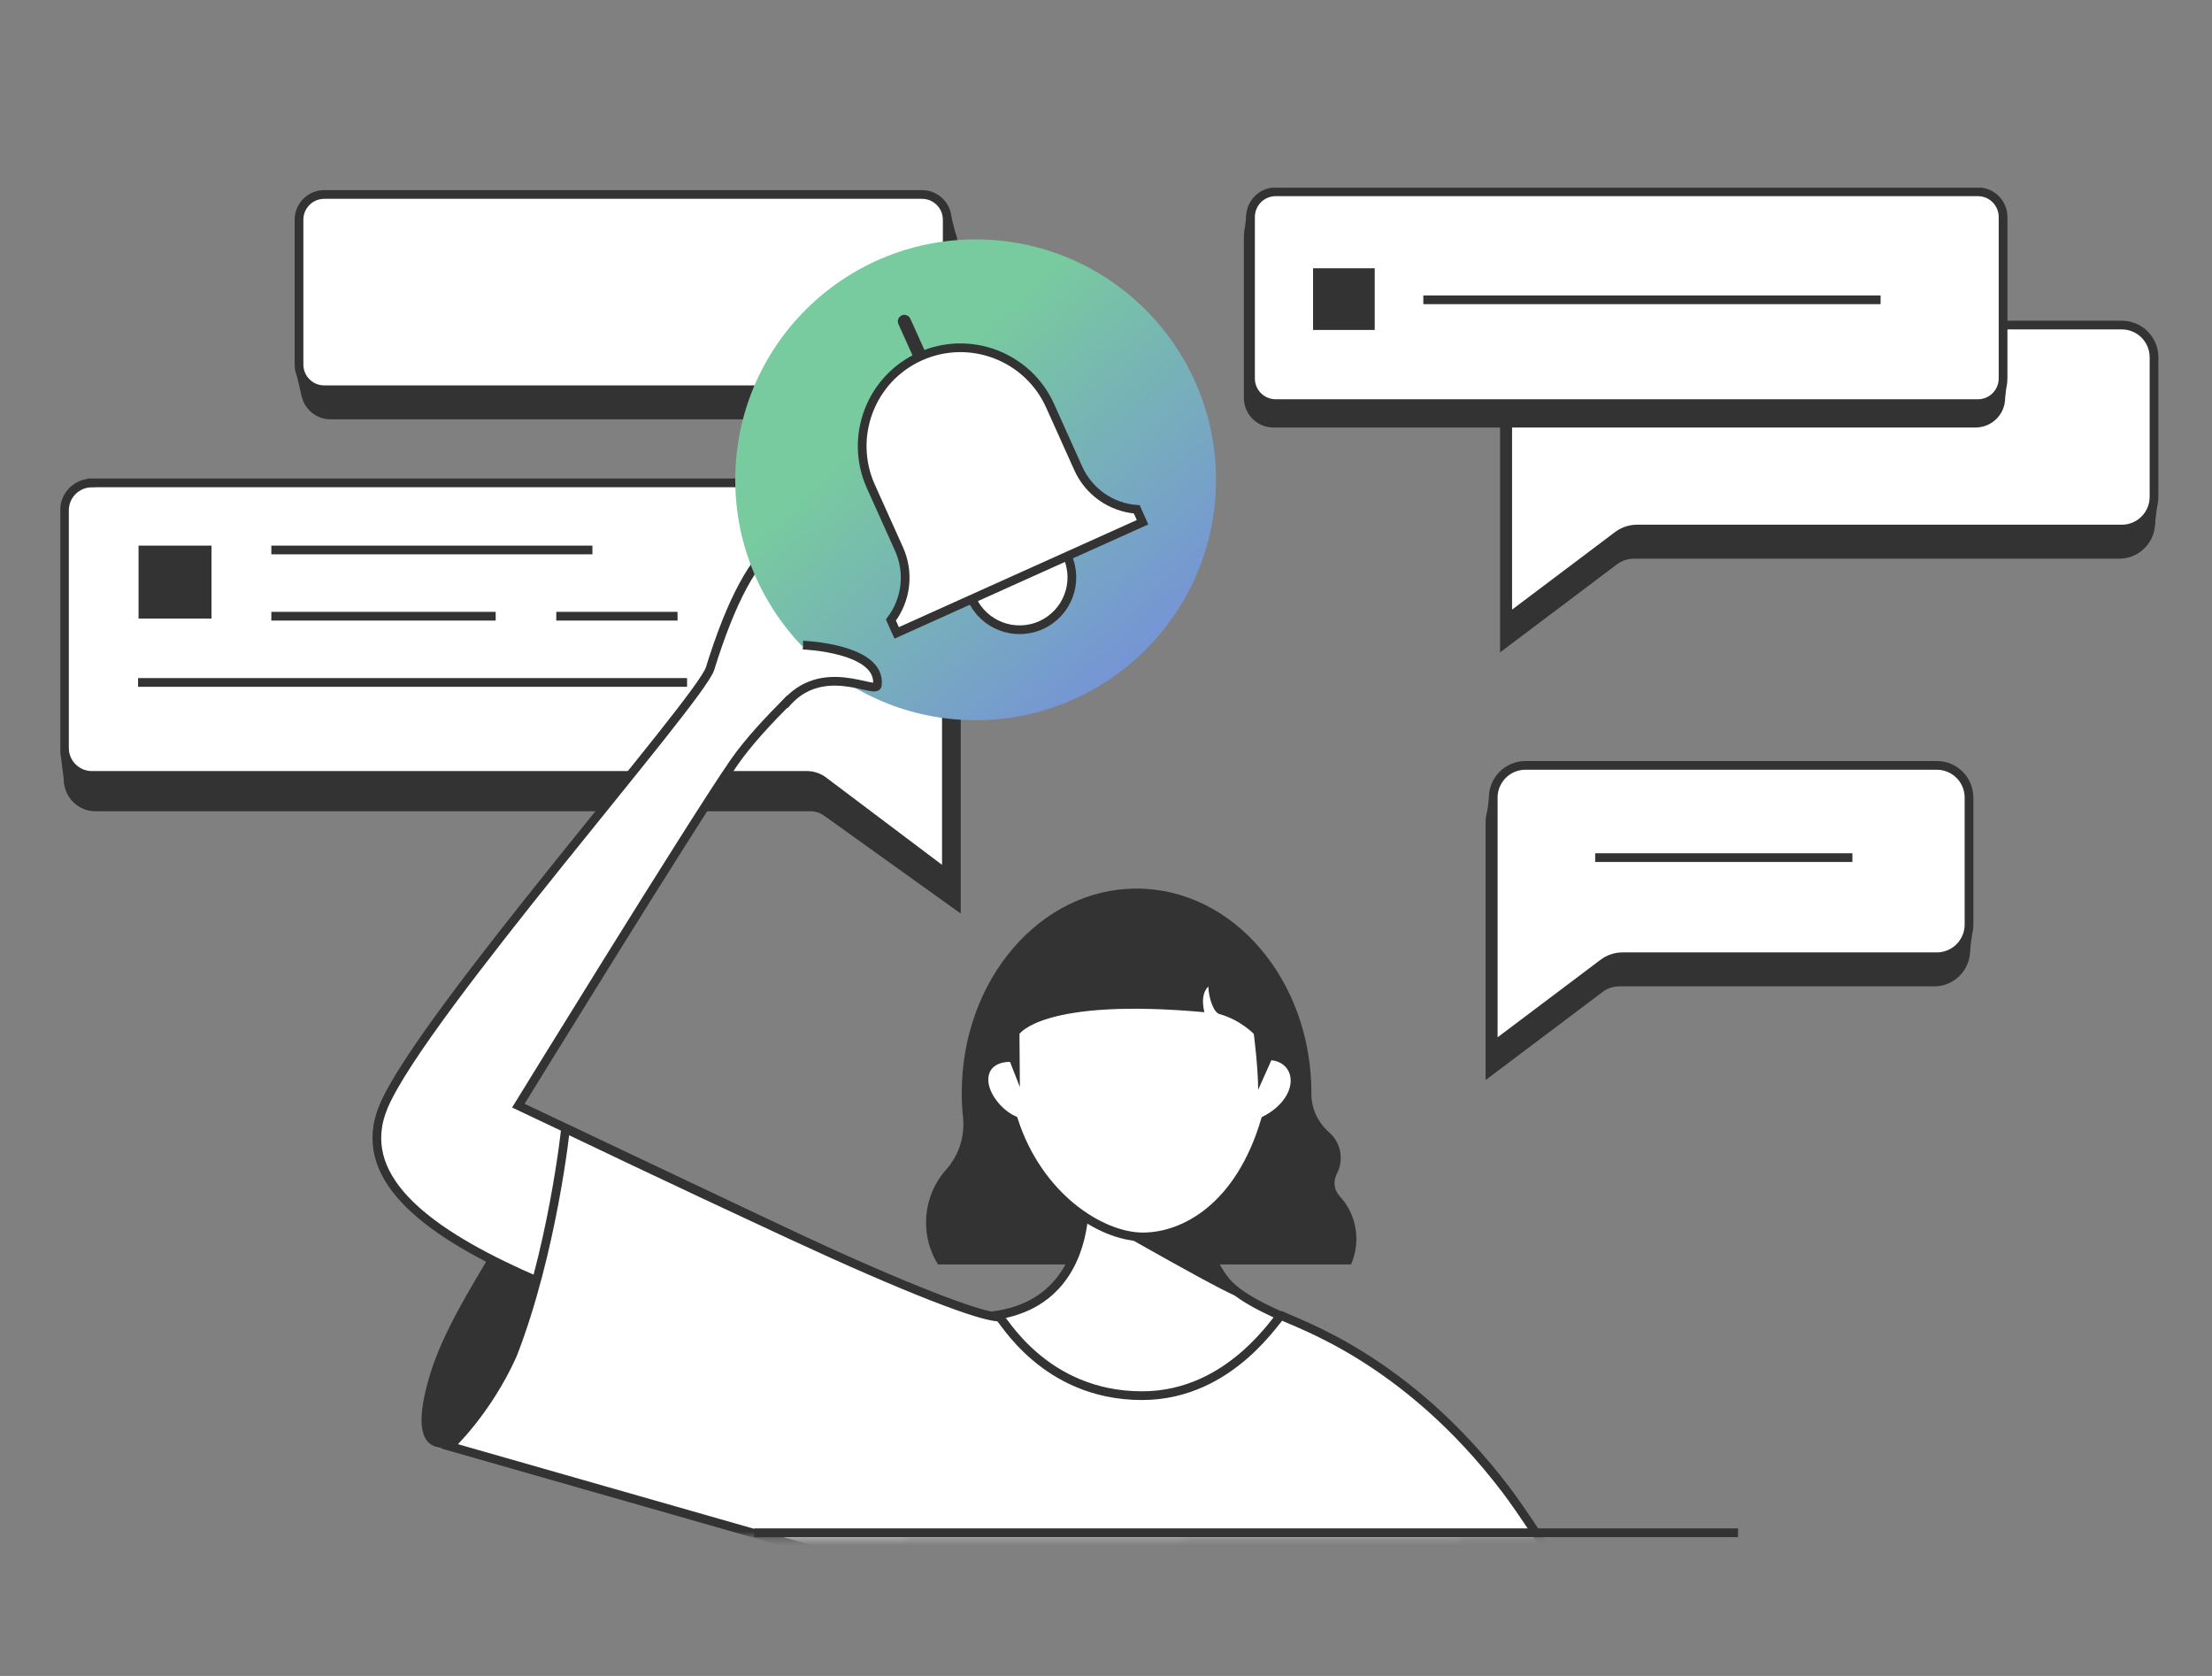 <svg width="330" height="250" viewBox="0 0 330 250" fill="none" xmlns="http://www.w3.org/2000/svg">
<rect x="0" y="0" width="330" height="250" fill="#808080" stroke="none"/>
<g id="Property 1=CUBE App&#230;&#142;&#168;&#230;&#146;&#173;">
<g id="_&#229;&#156;&#150;&#229;&#177;&#164;_1" clip-path="url(#clip0_590_65)">
<g id="Group">
<path id="Vector" d="M14.26 76.73H138.59C140.85 76.73 142.68 78.56 142.68 80.82V120.36V135.01L123.39 121.19C122.68 120.66 121.82 120.37 120.93 120.37H14.26C12 120.37 10.17 118.54 10.17 116.28V80.83C10.17 78.57 12 76.74 14.26 76.74V76.73Z" fill="#333333" stroke="#333333" stroke-width="1.3" stroke-miterlimit="10"/>
<path id="Vector_2" d="M13.71 72.03H137.1C139.36 72.03 141.19 73.86 141.19 76.12V115.66V130.31L122.84 116.49C122.13 115.96 121.27 115.67 120.38 115.67H13.71C11.45 115.67 9.62 113.84 9.62 111.58V76.13C9.62 73.87 11.45 72.04 13.71 72.04V72.03Z" fill="white" stroke="#333333" stroke-width="1.3" stroke-miterlimit="10"/>
<path id="Vector_3" d="M30.9 82.04H21.32V91.62H30.9V82.04Z" fill="#333333" stroke="#333333" stroke-width="1.3" stroke-miterlimit="10"/>
<path id="Vector_4" d="M40.48 82.04H88.38" stroke="#333333" stroke-width="1.3" stroke-miterlimit="10"/>
<path id="Vector_5" d="M40.48 91.92H73.95" stroke="#333333" stroke-width="1.3" stroke-miterlimit="10"/>
<path id="Vector_6" d="M20.6 101.8H102.5" stroke="#333333" stroke-width="1.3" stroke-miterlimit="10"/>
<path id="Vector_7" d="M82.99 91.92H101.08" stroke="#333333" stroke-width="1.3" stroke-miterlimit="10"/>
<path id="Vector_8" d="M9 112.19L11.38 115.35L9.62 117.1" fill="#333333"/>
</g>
<g id="Group_2">
<path id="Vector_9" d="M139.93 188.62H201.55C201.94 187.74 202.2 186.79 202.3 185.8C202.59 182.93 201.6 180.3 199.85 178.42C199.01 177.51 198.86 176.19 199.44 175.09C199.81 174.39 200.02 173.58 200.02 172.73C200.02 171.21 199.36 169.85 198.32 168.94C196.66 167.48 195.63 165.43 195.64 163.18C195.64 163.13 195.64 163.08 195.64 163.02C195.64 146.19 183.97 132.55 169.56 132.55C155.15 132.55 143.48 146.19 143.48 163.02C143.48 164.26 143.54 165.48 143.67 166.69C143.96 169.52 143.04 172.35 141.17 174.45C139.07 176.79 137.89 180 138.21 183.5C138.38 185.36 139 187.11 139.94 188.62H139.93Z" fill="#333333"/>
<g id="Vector_10">
<path d="M121.93 206.56C99.09 196.96 48.3 185.86 57.27 164.94C63.12 151.29 104.49 104.38 105.93 99.74C112.27 79.32 119.38 74.77 130.26 81.49C140.13 87.58 117.96 101.48 109.45 113.82C103.05 123.1 77.33 164.93 77.33 164.93L125.99 187.98" fill="white"/>
<path d="M121.93 206.56C99.09 196.96 48.3 185.86 57.27 164.94C63.12 151.29 104.49 104.38 105.93 99.74C112.27 79.32 119.38 74.77 130.26 81.49C140.13 87.58 117.96 101.48 109.45 113.82C103.05 123.1 77.33 164.93 77.33 164.93L125.99 187.98" stroke="#333333" stroke-width="1.3" stroke-miterlimit="10"/>
</g>
<path id="Vector_11" d="M194.5 197.82C191 196.23 185.17 193.96 182.87 191.13C178.61 185.86 179.19 178.58 179.19 178.58H179.13C176.44 179.9 173.53 180.65 170.47 180.65C167.41 180.65 164.5 179.9 161.81 178.58H161.75C161.75 178.58 161.89 180.29 161.54 182.65C160.79 187.78 157.77 195.98 146.14 196.43C146.14 196.43 154.37 213.05 171.02 213.05C187.67 213.05 194.48 197.82 194.48 197.82H194.5Z" fill="white" stroke="#333333" stroke-width="1.3" stroke-miterlimit="10"/>
<path id="Vector_12" d="M184.78 193.2C180 188.74 179.19 178.58 179.19 178.58H179.13C176.44 179.9 173.53 180.65 170.47 180.65C167.41 180.65 164.5 179.9 161.81 178.58H161.75L162.09 181.06C162.09 181.06 187.43 195.68 184.77 193.2H184.78Z" fill="#333333"/>
<path id="Vector_13" d="M189.31 157.49C188.62 144.03 183.39 138.89 170 138.89C155.7 138.89 151.38 144.29 150.69 157.75C148.54 157.75 146.79 158.83 146.79 161.08C146.79 163.33 148.89 166.03 151.22 167.1C154.93 178.59 164.3 184.51 170.49 184.51C176.68 184.51 184.94 180.06 188.77 167.1C191.41 165.75 193.2 163.46 193.2 161.21C193.2 158.96 191.46 157.49 189.3 157.49H189.31Z" fill="white" stroke="#333333" stroke-width="1.3" stroke-miterlimit="10"/>
<path id="Vector_14" d="M152.15 162.17L152.09 154.23C152.09 154.23 155.67 148.81 179.66 150.99C179.75 150.99 178.87 148.58 180.26 147.15C180.35 149.05 181.09 151.04 181.93 151.27C185.07 152.14 187.05 154.23 187.05 154.23C187.05 154.23 187.7 159.25 187.7 162.57L191.57 153.89C191.57 153.89 185.83 142.53 184.97 142.24C184.11 141.95 174.64 134.58 173.35 134.43C172.06 134.28 163.67 136.15 163.67 136.15L152.26 144.74L148.18 152L152.15 162.16V162.17Z" fill="#333333"/>
<path id="Vector_15" d="M72.78 187.77C70.54 191.64 66.08 198.62 64.14 205.08C62.22 211.48 62.5 215.04 65.02 215.8C69.26 217.08 71.07 211.58 75.13 204.41C76.94 201.21 79.15 195.41 80.25 191.61C75.5 189.07 76.62 189.48 72.78 187.77Z" fill="#333333"/>
<g id="Clip path group">
<mask id="mask0_590_65" style="mask-type:luminance" maskUnits="userSpaceOnUse" x="32" y="56" width="261" height="174">
<g id="clippath">
<path id="Vector_16" d="M292.25 228.98L32.51 229.4V56.06L292.45 57.94L292.25 228.98Z" fill="white"/>
</g>
</mask>
<g mask="url(#mask0_590_65)">
<g id="Group_3">
<path id="Vector_17" d="M125.74 269.42L131.16 349.77L212.18 350.76L216.66 268.1L215.38 304.45L268.24 293.38C268.24 293.38 234.47 235.1 224.59 222.13C209.62 202.48 193.55 197.51 191.16 196.23C190.76 196.02 183.85 208.19 170.38 208.19C155.67 208.19 149.53 196.46 149.06 196.46C146.35 196.46 135.54 192.35 117.88 184.16C100.38 176.05 84.37 168.37 84.37 168.37C84.37 168.37 82.45 186.72 76.47 202.09C72.63 210.63 67.08 215.75 67.08 215.75L123.85 231.97L125.74 269.43V269.42Z" fill="white" stroke="#333333" stroke-width="1.3" stroke-miterlimit="10"/>
</g>
</g>
</g>
</g>
<path id="Vector_18" d="M112.51 228.64H259.29" stroke="#333333" stroke-width="1.3" stroke-miterlimit="10"/>
<g id="Group_4">
<path id="Vector_19" d="M316.15 52.25H229.15C226.55 52.25 224.44 54.36 224.44 56.96V82.69V96.01L240.87 83.64C241.69 83.03 242.68 82.69 243.7 82.69H316.15C318.75 82.69 320.86 80.58 320.86 77.98V56.95C320.86 54.35 318.75 52.24 316.15 52.24V52.25Z" fill="#333333" stroke="#333333" stroke-width="1.3" stroke-miterlimit="10"/>
<path id="Vector_20" d="M316.53 48.49H229.74C227.08 48.49 224.93 50.65 224.93 53.3V78.92V92.03C224.93 92.12 225.03 92.17 225.1 92.11L241.33 79.89C242.16 79.26 243.18 78.92 244.23 78.92H316.54C319.2 78.92 321.35 76.77 321.35 74.11V53.3C321.35 50.64 319.2 48.49 316.54 48.49H316.53Z" fill="white" stroke="#333333" stroke-width="1.3" stroke-miterlimit="10"/>
<path id="Vector_21" d="M318.92 78.9L321.88 75L321.42 78.66L318.92 78.9Z" fill="#333333"/>
</g>
<g id="Group_5">
<path id="Vector_22" d="M294.73 31.52H189.98C187.904 31.52 186.22 33.203 186.22 35.28V59.36C186.22 61.437 187.904 63.12 189.98 63.12H294.73C296.807 63.12 298.49 61.437 298.49 59.36V35.28C298.49 33.203 296.807 31.52 294.73 31.52Z" fill="#333333" stroke="#333333" stroke-width="1.3" stroke-miterlimit="10"/>
<path id="Vector_23" d="M295.07 28.61H190.32C188.243 28.61 186.56 30.293 186.56 32.37V56.45C186.56 58.526 188.243 60.21 190.32 60.21H295.07C297.147 60.21 298.83 58.526 298.83 56.45V32.37C298.83 30.293 297.147 28.61 295.07 28.61Z" fill="white" stroke="#333333" stroke-width="1.3" stroke-miterlimit="10"/>
<path id="Vector_24" d="M204.44 40.67H196.54V48.57H204.44V40.67Z" fill="#333333" stroke="#333333" stroke-width="1.3" stroke-miterlimit="10"/>
<path id="Vector_25" d="M212.34 44.72H280.56" stroke="#333333" stroke-width="1.3" stroke-miterlimit="10"/>
<path id="Vector_26" d="M296.47 60.96L299.43 57.06L299.04 59.87L296.47 60.96Z" fill="#333333"/>
<path id="Vector_27" d="M185.6 34.92L185.99 31.76L186.61 31.18L185.6 34.92Z" fill="#333333"/>
</g>
<g id="Group_6">
<path id="Vector_28" d="M138.49 32.77H49.31C47.233 32.77 45.55 34.453 45.55 36.529V58.139C45.55 60.216 47.233 61.9 49.31 61.9H138.49C140.567 61.9 142.25 60.216 142.25 58.139V36.529C142.25 34.453 140.567 32.77 138.49 32.77Z" fill="#333333" stroke="#333333" stroke-width="1.3" stroke-miterlimit="10"/>
<path id="Vector_29" d="M137.55 29.01H48.37C46.294 29.01 44.61 30.693 44.61 32.77V54.38C44.61 56.456 46.294 58.14 48.37 58.14H137.55C139.627 58.14 141.31 56.456 141.31 54.38V32.77C141.31 30.693 139.627 29.01 137.55 29.01Z" fill="white" stroke="#333333" stroke-width="1.3" stroke-miterlimit="10"/>
<path id="Vector_30" d="M141.47 35.62L141.74 31.57L142.71 35.47L141.47 35.62Z" fill="#333333"/>
<path id="Vector_31" d="M45.02 59.17L44.01 54.88L46.42 58.31L45.02 59.17Z" fill="#333333"/>
</g>
<g id="Group_7">
<path id="Vector_32" d="M145.55 107.43C165.355 107.43 181.41 91.375 181.41 71.57C181.41 51.765 165.355 35.71 145.55 35.71C125.745 35.71 109.69 51.765 109.69 71.57C109.69 91.375 125.745 107.43 145.55 107.43Z" fill="url(#paint0_linear_590_65)"/>
<g id="Group_8">
<g id="Vector_33">
<path d="M144.99 89.34C146.76 93.27 151.38 95.02 155.31 93.25C159.24 91.48 160.99 86.86 159.22 82.93" fill="white"/>
<path d="M144.99 89.34C146.76 93.27 151.38 95.02 155.31 93.25C159.24 91.48 160.99 86.86 159.22 82.93" stroke="#333333" stroke-width="1.3" stroke-miterlimit="10"/>
</g>
<path id="Vector_34" d="M156.66 60.52L160.87 69.88C162.44 73.36 165.78 75.7 169.59 75.98L170.45 77.9L133.77 94.41L132.91 92.49C135.22 89.46 135.69 85.4 134.13 81.92L129.92 72.56C126.6 65.18 129.89 56.49 137.27 53.17C144.65 49.85 153.34 53.14 156.66 60.52Z" fill="white" stroke="#333333" stroke-width="1.3" stroke-miterlimit="10"/>
<path id="Vector_35" d="M136.38 53.56L134.03 48.34C133.81 47.85 134.03 47.27 134.52 47.05C135.01 46.83 135.59 47.05 135.81 47.54L138.16 52.76L136.38 53.56Z" fill="#333333"/>
</g>
</g>
<g id="Vector_36">
<path d="M119.79 96.23C119.79 96.23 131.53 96.66 130.89 102.21C130.72 103.71 122.57 98.37 117.02 105.2" fill="white"/>
<path d="M119.79 96.23C119.79 96.23 131.53 96.66 130.89 102.21C130.72 103.71 122.57 98.37 117.02 105.2" stroke="#333333" stroke-width="1.3" stroke-miterlimit="10"/>
</g>
<path id="Vector_37" d="M221.77 121.91L222.29 117.96L222.28 122.64L221.77 121.91Z" fill="#333333"/>
<g id="Group_9">
<g id="Group_10">
<path id="Vector_38" d="M288.55 117.93H226.99C224.39 117.93 222.28 120.04 222.28 122.64V146.49V159.81L238.71 147.44C239.53 146.83 240.52 146.49 241.54 146.49H288.55C291.15 146.49 293.26 144.38 293.26 141.78V122.63C293.26 120.03 291.15 117.92 288.55 117.92V117.93Z" fill="#333333" stroke="#333333" stroke-width="1.3" stroke-miterlimit="10"/>
<path id="Vector_39" d="M288.93 114.17H227.58C224.92 114.17 222.77 116.33 222.77 118.98V142.72V155.83C222.77 155.92 222.87 155.97 222.94 155.91L239.17 143.69C240 143.06 241.02 142.72 242.07 142.72H288.94C291.6 142.72 293.75 140.57 293.75 137.91V118.98C293.75 116.32 291.6 114.17 288.94 114.17H288.93Z" fill="white" stroke="#333333" stroke-width="1.3" stroke-miterlimit="10"/>
<path id="Vector_40" d="M291.32 142.7L294.28 138.8L293.81 142.46L291.32 142.7Z" fill="#333333"/>
</g>
<path id="Vector_41" d="M237.98 127.93H276.35" stroke="#333333" stroke-width="1.3" stroke-miterlimit="10"/>
</g>
</g>
</g>
<defs>
<linearGradient id="paint0_linear_590_65" x1="208.765" y1="91.666" x2="158.861" y2="36.955" gradientUnits="userSpaceOnUse">
<stop stop-color="#757EEC"/>
<stop offset="1" stop-color="#78CB9E"/>
</linearGradient>
<clipPath id="clip0_590_65">
<rect width="313" height="207" fill="white" transform="translate(9 28)"/>
</clipPath>
</defs>
</svg>
